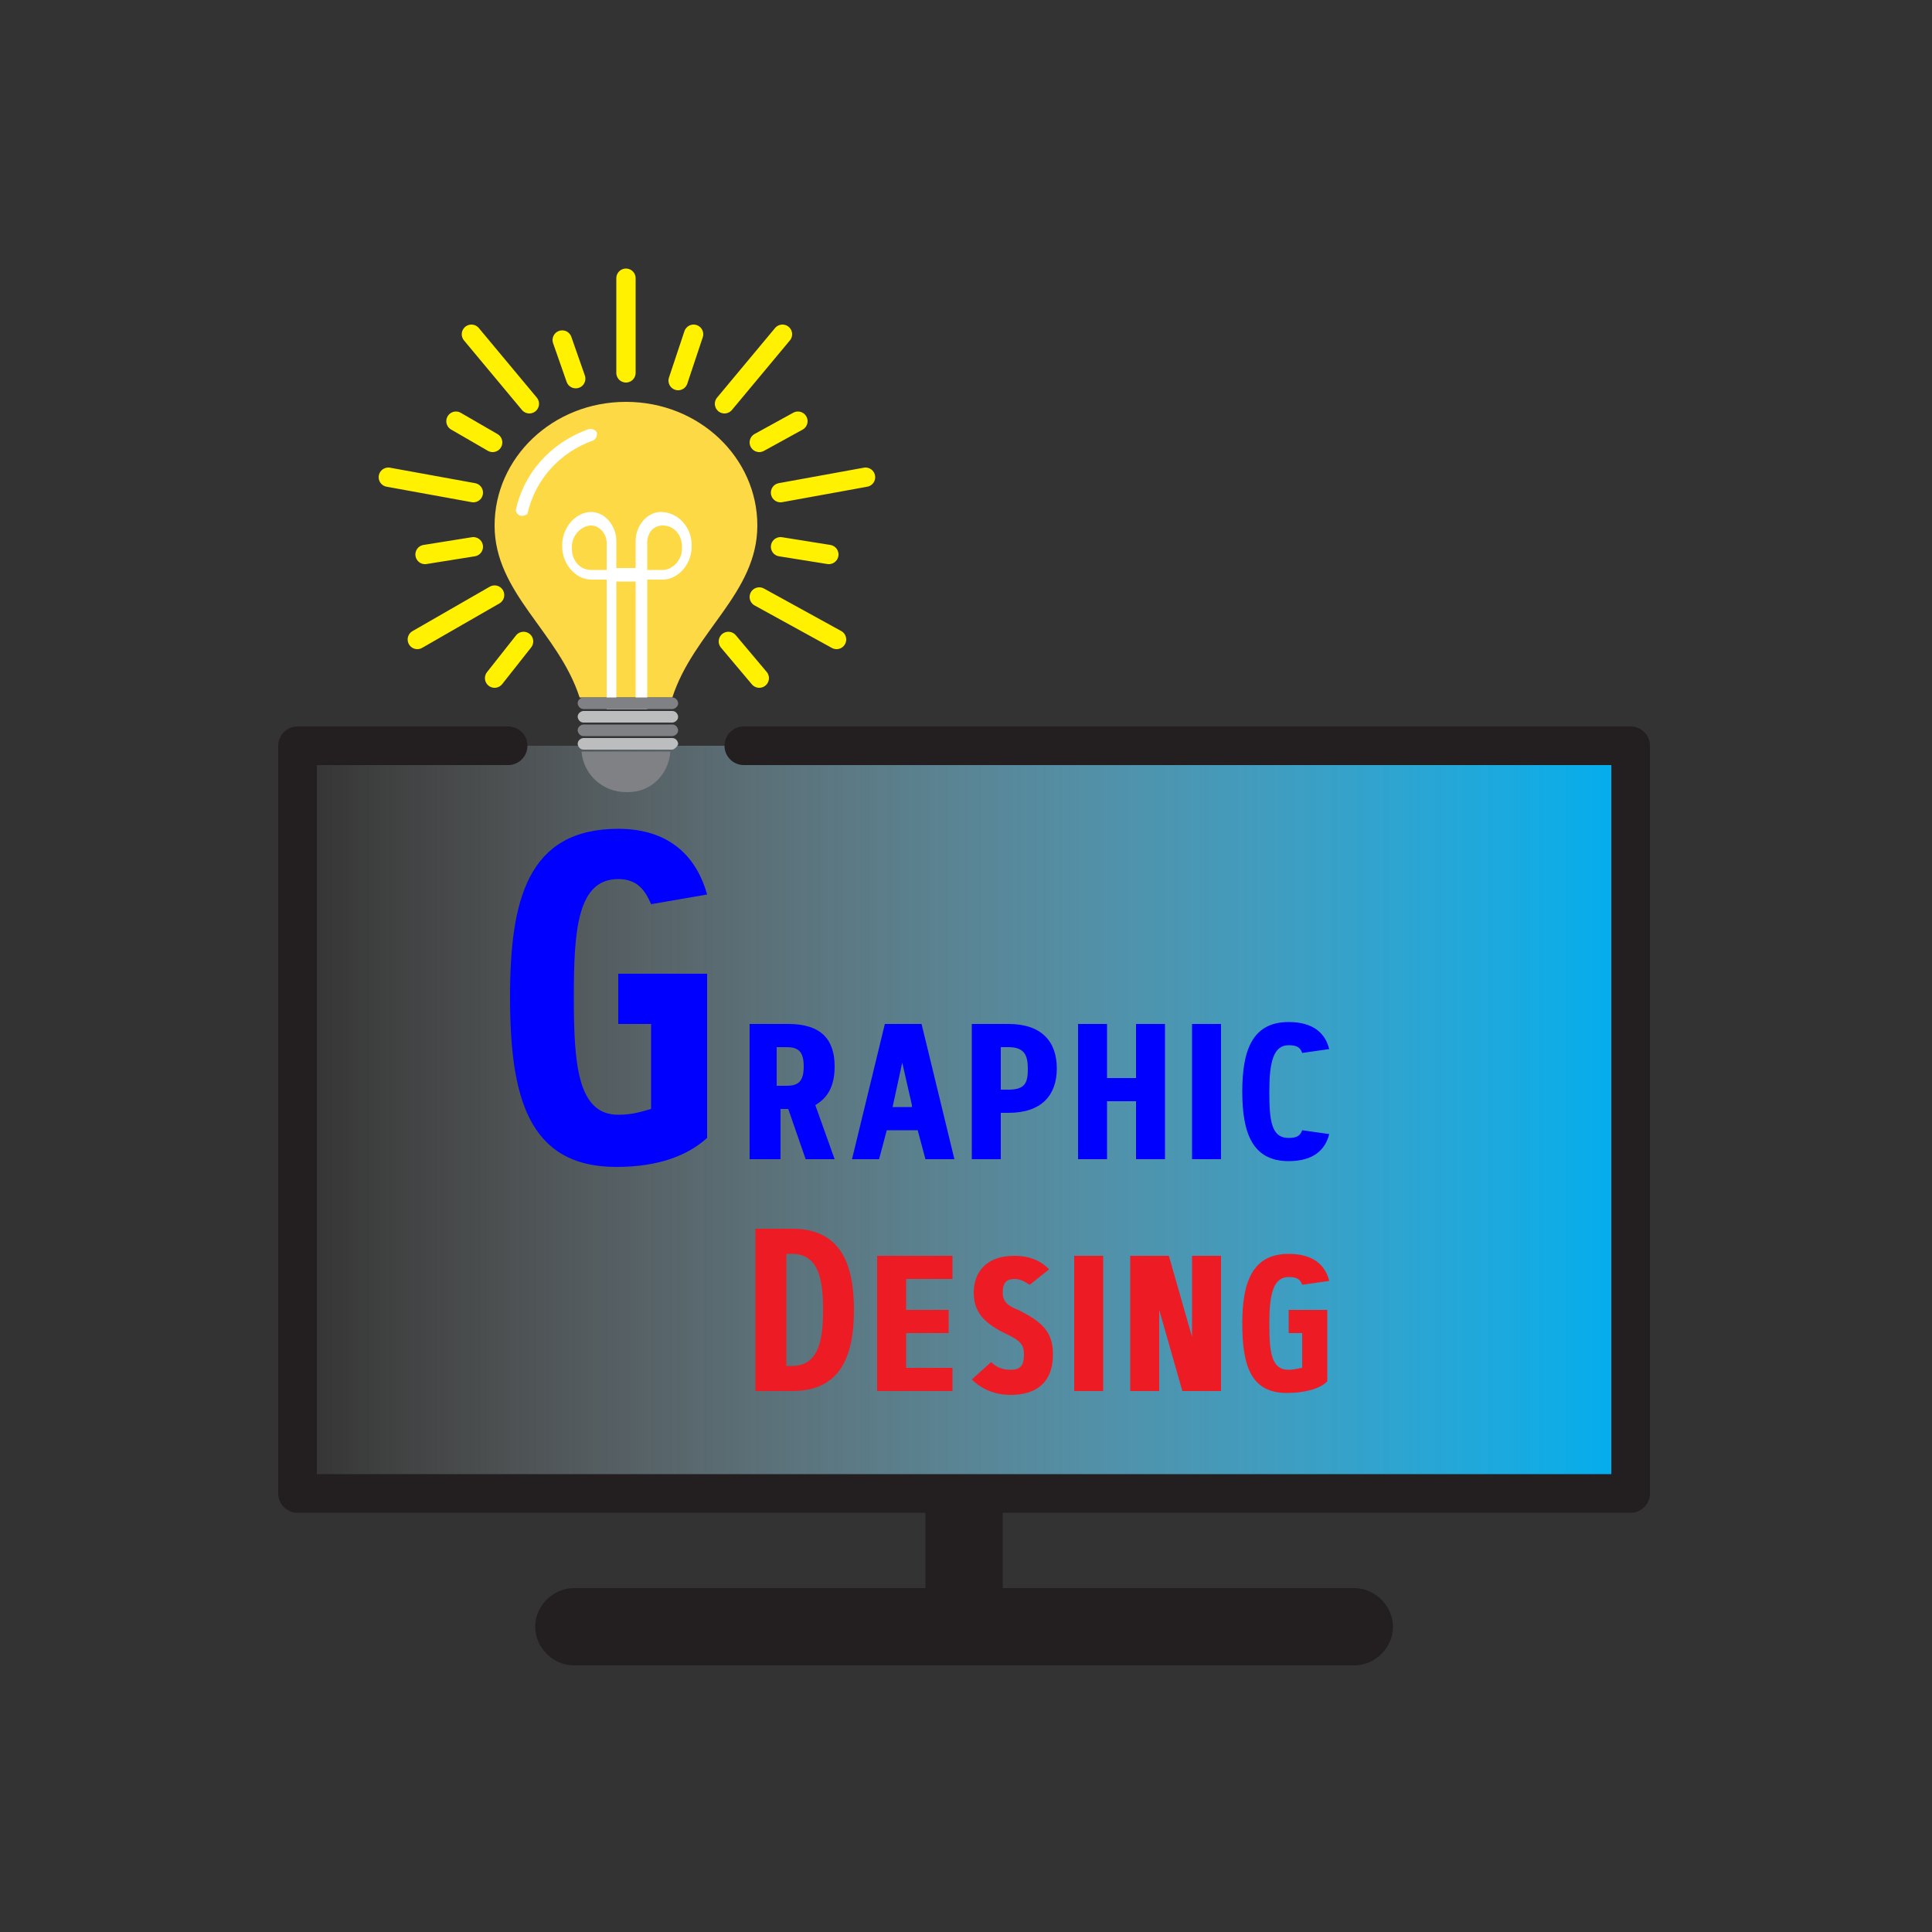 <svg xmlns="http://www.w3.org/2000/svg" xmlns:xlink="http://www.w3.org/1999/xlink" id="Layer_1" x="0px" y="0px" viewBox="0 0 100 100" style="enable-background:new 0 0 100 100;" xml:space="preserve"><rect x="0" y="0" width="100" height="100" fill="#333333" stroke="none"/><style type="text/css">	.st0{fill:url(#SVGID_1_);stroke:#231F20;stroke-width:2;stroke-linecap:round;stroke-linejoin:round;stroke-miterlimit:10;}	.st1{fill:#231F20;stroke:#231F20;stroke-linecap:round;stroke-linejoin:round;stroke-miterlimit:10;}	.st2{display:none;fill:#00ADEE;}	.st3{display:none;fill:none;stroke:#231F20;stroke-width:0.5;stroke-miterlimit:10;}	.st4{display:none;fill:#EB008B;}	.st5{display:none;fill:#EC1C24;}	.st6{display:none;fill:#FFF200;}	.st7{fill:#0000FF;}	.st8{fill:#ED1C24;}	.st9{fill:#FDD945;}	.st10{fill:#FFFFFF;}	.st11{fill:#BBBDBF;}	.st12{fill:#808184;}	.st13{fill:none;stroke:#FFF100;stroke-linecap:round;stroke-linejoin:round;stroke-miterlimit:10;}</style><linearGradient id="SVGID_1_" gradientUnits="userSpaceOnUse" x1="15.413" y1="57.958" x2="84.431" y2="57.958">	<stop offset="0" style="stop-color:#FFFFFF;stop-opacity:0"></stop>	<stop offset="1" style="stop-color:#00AEEF"></stop></linearGradient><polyline class="st0" points="38.5,38.6 84.4,38.6 84.4,77.3 15.4,77.3 15.4,38.6 26.3,38.6 "></polyline><path class="st1" d="M59.3,82.7h10.8c0.8,0,1.5,0.7,1.5,1.5v0c0,0.8-0.7,1.5-1.5,1.5H29.7c-0.8,0-1.5-0.7-1.5-1.5v0 c0-0.8,0.7-1.5,1.5-1.5h10.2H59.3z"></path><polygon class="st1" points="48.4,79.7 48.4,77.3 51.4,77.3 51.4,85.6 48.4,85.6 48.4,83.4 "></polygon><circle class="st2" cx="50.1" cy="58" r="4.2"></circle><ellipse class="st3" cx="50.1" cy="58" rx="5.9" ry="17.3"></ellipse><ellipse class="st4" cx="46.6" cy="44" rx="1.6" ry="1.7"></ellipse><ellipse transform="matrix(0.866 -0.5 0.5 0.866 -22.273 32.791)" class="st3" cx="50.1" cy="58" rx="17.3" ry="5.9"></ellipse><ellipse transform="matrix(0.5 -0.866 0.866 0.5 -25.168 72.325)" class="st3" cx="50.1" cy="58" rx="5.9" ry="17.3"></ellipse><ellipse transform="matrix(0.5 -0.866 0.866 0.5 -28.659 58.389)" class="st5" cx="36.2" cy="54" rx="1.6" ry="1.7"></ellipse><ellipse transform="matrix(0.5 -0.866 0.866 0.5 -15.75 82.197)" class="st6" cx="63.3" cy="54.7" rx="1.6" ry="1.7"></ellipse><path class="st7" d="M32,42.9c2.8,0,4.1,1.6,4.6,3.4l-2.9,0.5c-0.3-0.7-0.7-1.3-1.7-1.3c-2.1,0-2.3,2.6-2.3,6.1 c0,3.5,0.2,6.1,2.3,6.1c0.8,0,1.3-0.2,1.7-0.3V53H32v-2.6h4.6v8.5c-1,0.9-2.5,1.5-4.7,1.5c-4.6,0-5.5-3.7-5.5-8.8 C26.4,46.6,27.3,42.9,32,42.9z"></path><path class="st8" d="M39.1,72v-8.4h1.9c2.5,0,3.2,1.8,3.2,4.2c0,2.4-0.7,4.2-3.2,4.2H39.1z M40.7,64.9v5.8h0.3 c1.4,0,1.6-1.4,1.6-2.9s-0.2-2.9-1.6-2.9H40.7z"></path><path class="st8" d="M49.3,65v1.2h-2.4v1.6h2.2V69h-2.2v1.8h2.4V72h-3.9v-7H49.3z"></path><path class="st8" d="M51.3,70.5c0.2,0.2,0.5,0.4,1,0.4c0.5,0,0.7-0.2,0.7-0.8c0-0.5-0.2-0.7-0.8-1c-1.3-0.6-1.8-1.2-1.8-2.2 c0-1,0.6-1.9,2.1-1.9c1.1,0,1.6,0.5,1.8,0.7l-1,0.8c-0.2-0.1-0.4-0.3-0.8-0.3c-0.4,0-0.6,0.2-0.6,0.7c0,0.5,0.3,0.7,0.8,0.9 c1.2,0.6,1.8,1.1,1.8,2.3c0,1.5-0.9,2.1-2.2,2.1c-0.8,0-1.5-0.3-2-0.8L51.3,70.5z"></path><path class="st8" d="M55.6,65h1.5v7h-1.5V65z"></path><path class="st8" d="M60.5,65l1.2,4.2V65h1.5v7h-2L60,67.8V72h-1.5v-7H60.5z"></path><path class="st8" d="M64.3,68.5c0-2.1,0.5-3.6,2.4-3.6c1.3,0,1.9,0.6,2.1,1.4l-1.4,0.2c-0.1-0.3-0.3-0.4-0.7-0.4c-0.8,0-1,0.9-1,2.4 s0.1,2.4,1,2.4c0.3,0,0.6-0.1,0.7-0.1V69h-0.7v-1.2h2v3.7c-0.4,0.4-1.2,0.6-2.1,0.6C64.7,72.1,64.3,70.6,64.3,68.5z"></path><g>	<path class="st7" d="M38.8,60v-7h2c1.7,0,2.4,0.8,2.4,2.2c0,1.2-0.5,1.7-1,2l1,2.8h-1.5l-0.9-2.6h-0.4V60H38.8z M40.2,56.2h0.5  c0.6,0,0.9-0.2,0.9-1s-0.3-1-0.9-1h-0.5V56.2z"></path>	<path class="st7" d="M44.1,60l1.7-7h1.9l1.7,7h-1.5l-0.4-1.5h-1.6L45.5,60H44.1z M47.2,57.2L46.7,55l-0.5,2.3H47.2z"></path>	<path class="st7" d="M50.3,53h1.9c1.7,0,2.5,0.9,2.5,2.3c0,1.4-0.8,2.3-2.5,2.3h-0.4V60h-1.5V53z M52.2,56.4c0.9,0,1-0.4,1-1.1  c0-0.7-0.2-1.1-1-1.1h-0.4v2.2H52.2z"></path>	<path class="st7" d="M55.8,60v-7h1.5v2.8h1.5V53h1.5v7h-1.5v-3h-1.5v3H55.8z"></path>	<path class="st7" d="M61.7,53h1.5v7h-1.5V53z"></path>	<path class="st7" d="M64.3,56.5c0-2.1,0.5-3.6,2.4-3.6c1.3,0,1.9,0.6,2.1,1.4l-1.4,0.2c-0.1-0.3-0.3-0.4-0.7-0.4  c-0.8,0-1,0.9-1,2.4s0.1,2.4,1,2.4c0.4,0,0.6-0.1,0.7-0.4l1.4,0.2c-0.2,0.8-0.8,1.4-2.1,1.4C64.8,60.1,64.3,58.6,64.3,56.5z"></path></g><g>	<path class="st9" d="M34.8,36.1c1.1-3.4,4.4-5.4,4.4-8.9s-3-6.4-6.8-6.4s-6.8,2.9-6.8,6.4s3.3,5.5,4.4,8.9H34.8z"></path>	<g>		<path class="st9" d="M30.6,22.5c-1.8,0.6-3.2,2.1-3.6,4"></path>		<path class="st10" d="M27,26.7C27,26.7,27,26.7,27,26.7c-0.2,0-0.3-0.2-0.3-0.3c0.4-1.9,1.8-3.5,3.8-4.2c0.1,0,0.3,0,0.4,0.2   c0,0.1,0,0.3-0.2,0.4c-1.7,0.6-3,2-3.4,3.8C27.3,26.6,27.2,26.7,27,26.7z"></path>	</g>	<path class="st10" d="M33.5,36.7h-2.1v-6.7h-0.8c-0.8,0-1.5-0.8-1.5-1.7v-0.1c0-0.9,0.7-1.7,1.5-1.7h0c0.7,0,1.3,0.7,1.3,1.5v1.4h1  v-1.4c0-0.8,0.6-1.5,1.3-1.5c0.9,0,1.6,0.8,1.6,1.7v0.1c0,0.9-0.7,1.7-1.5,1.7h-0.8V36.7z M31.9,36.2h1v-6.1h-1V36.2z M33.5,29.5  h0.8c0.5,0,1-0.5,1-1.1v-0.1c0-0.6-0.4-1.1-1-1.1c-0.5,0-0.8,0.4-0.8,0.9V29.5z M30.6,27.2c-0.5,0-1,0.5-1,1.1v0.1  c0,0.6,0.4,1.1,1,1.1h0.8v-1.4C31.4,27.6,31,27.2,30.6,27.2L30.6,27.2z"></path>	<g>		<path class="st11" d="M34.8,36.8c0.2,0,0.3,0.2,0.3,0.3c0,0.2-0.2,0.3-0.3,0.3c0,0,0,0,0,0h-4.6c-0.2,0-0.3-0.2-0.3-0.3   c0-0.2,0.2-0.3,0.3-0.3H34.8C34.8,36.8,34.8,36.8,34.8,36.8z"></path>		<path class="st11" d="M34.8,38.2c0.2,0,0.3,0.2,0.3,0.3s-0.2,0.3-0.3,0.3h0h-4.6h0h0c-0.2,0-0.3-0.2-0.3-0.3   c0-0.2,0.2-0.3,0.3-0.3H34.8C34.8,38.2,34.8,38.2,34.8,38.2z"></path>		<path class="st12" d="M34.8,37.5c0.2,0,0.3,0.2,0.3,0.3c0,0.2-0.2,0.3-0.3,0.3c0,0,0,0,0,0h-4.6c-0.2,0-0.3-0.2-0.3-0.3   c0-0.2,0.2-0.3,0.3-0.3H34.8C34.8,37.5,34.8,37.5,34.8,37.5z"></path>		<path class="st12" d="M34.8,36.1c0.2,0,0.3,0.2,0.3,0.3c0,0.2-0.2,0.3-0.3,0.3c0,0,0,0,0,0h-4.6c-0.2,0-0.3-0.2-0.3-0.3   c0-0.2,0.2-0.3,0.3-0.3H34.8C34.8,36.1,34.8,36.1,34.8,36.1z"></path>		<path class="st12" d="M34.7,38.9L34.7,38.9c-0.1,1.2-1,2.1-2.2,2.1h-0.1c-1.2,0-2.2-0.9-2.3-2.1h0H34.7z"></path>		<line class="st13" x1="32.4" y1="19.3" x2="32.4" y2="14.4"></line>		<line class="st13" x1="29.8" y1="19.6" x2="29.1" y2="17.6"></line>		<line class="st13" x1="27.4" y1="20.9" x2="24.4" y2="17.3"></line>		<line class="st13" x1="25.5" y1="22.9" x2="23.6" y2="21.8"></line>		<line class="st13" x1="24.5" y1="25.5" x2="20.1" y2="24.7"></line>		<line class="st13" x1="24.5" y1="28.3" x2="22" y2="28.7"></line>		<line class="st13" x1="25.6" y1="30.8" x2="21.6" y2="33.1"></line>		<line class="st13" x1="27.1" y1="33.2" x2="25.6" y2="35.1"></line>		<line class="st13" x1="37.7" y1="33.2" x2="39.3" y2="35.1"></line>		<line class="st13" x1="39.3" y1="30.9" x2="43.3" y2="33.1"></line>		<line class="st13" x1="40.4" y1="28.3" x2="42.9" y2="28.7"></line>		<line class="st13" x1="40.4" y1="25.5" x2="44.8" y2="24.7"></line>		<line class="st13" x1="39.3" y1="22.9" x2="41.3" y2="21.8"></line>		<line class="st13" x1="37.5" y1="20.9" x2="40.5" y2="17.3"></line>		<line class="st13" x1="35.1" y1="19.7" x2="35.9" y2="17.3"></line>	</g></g></svg>